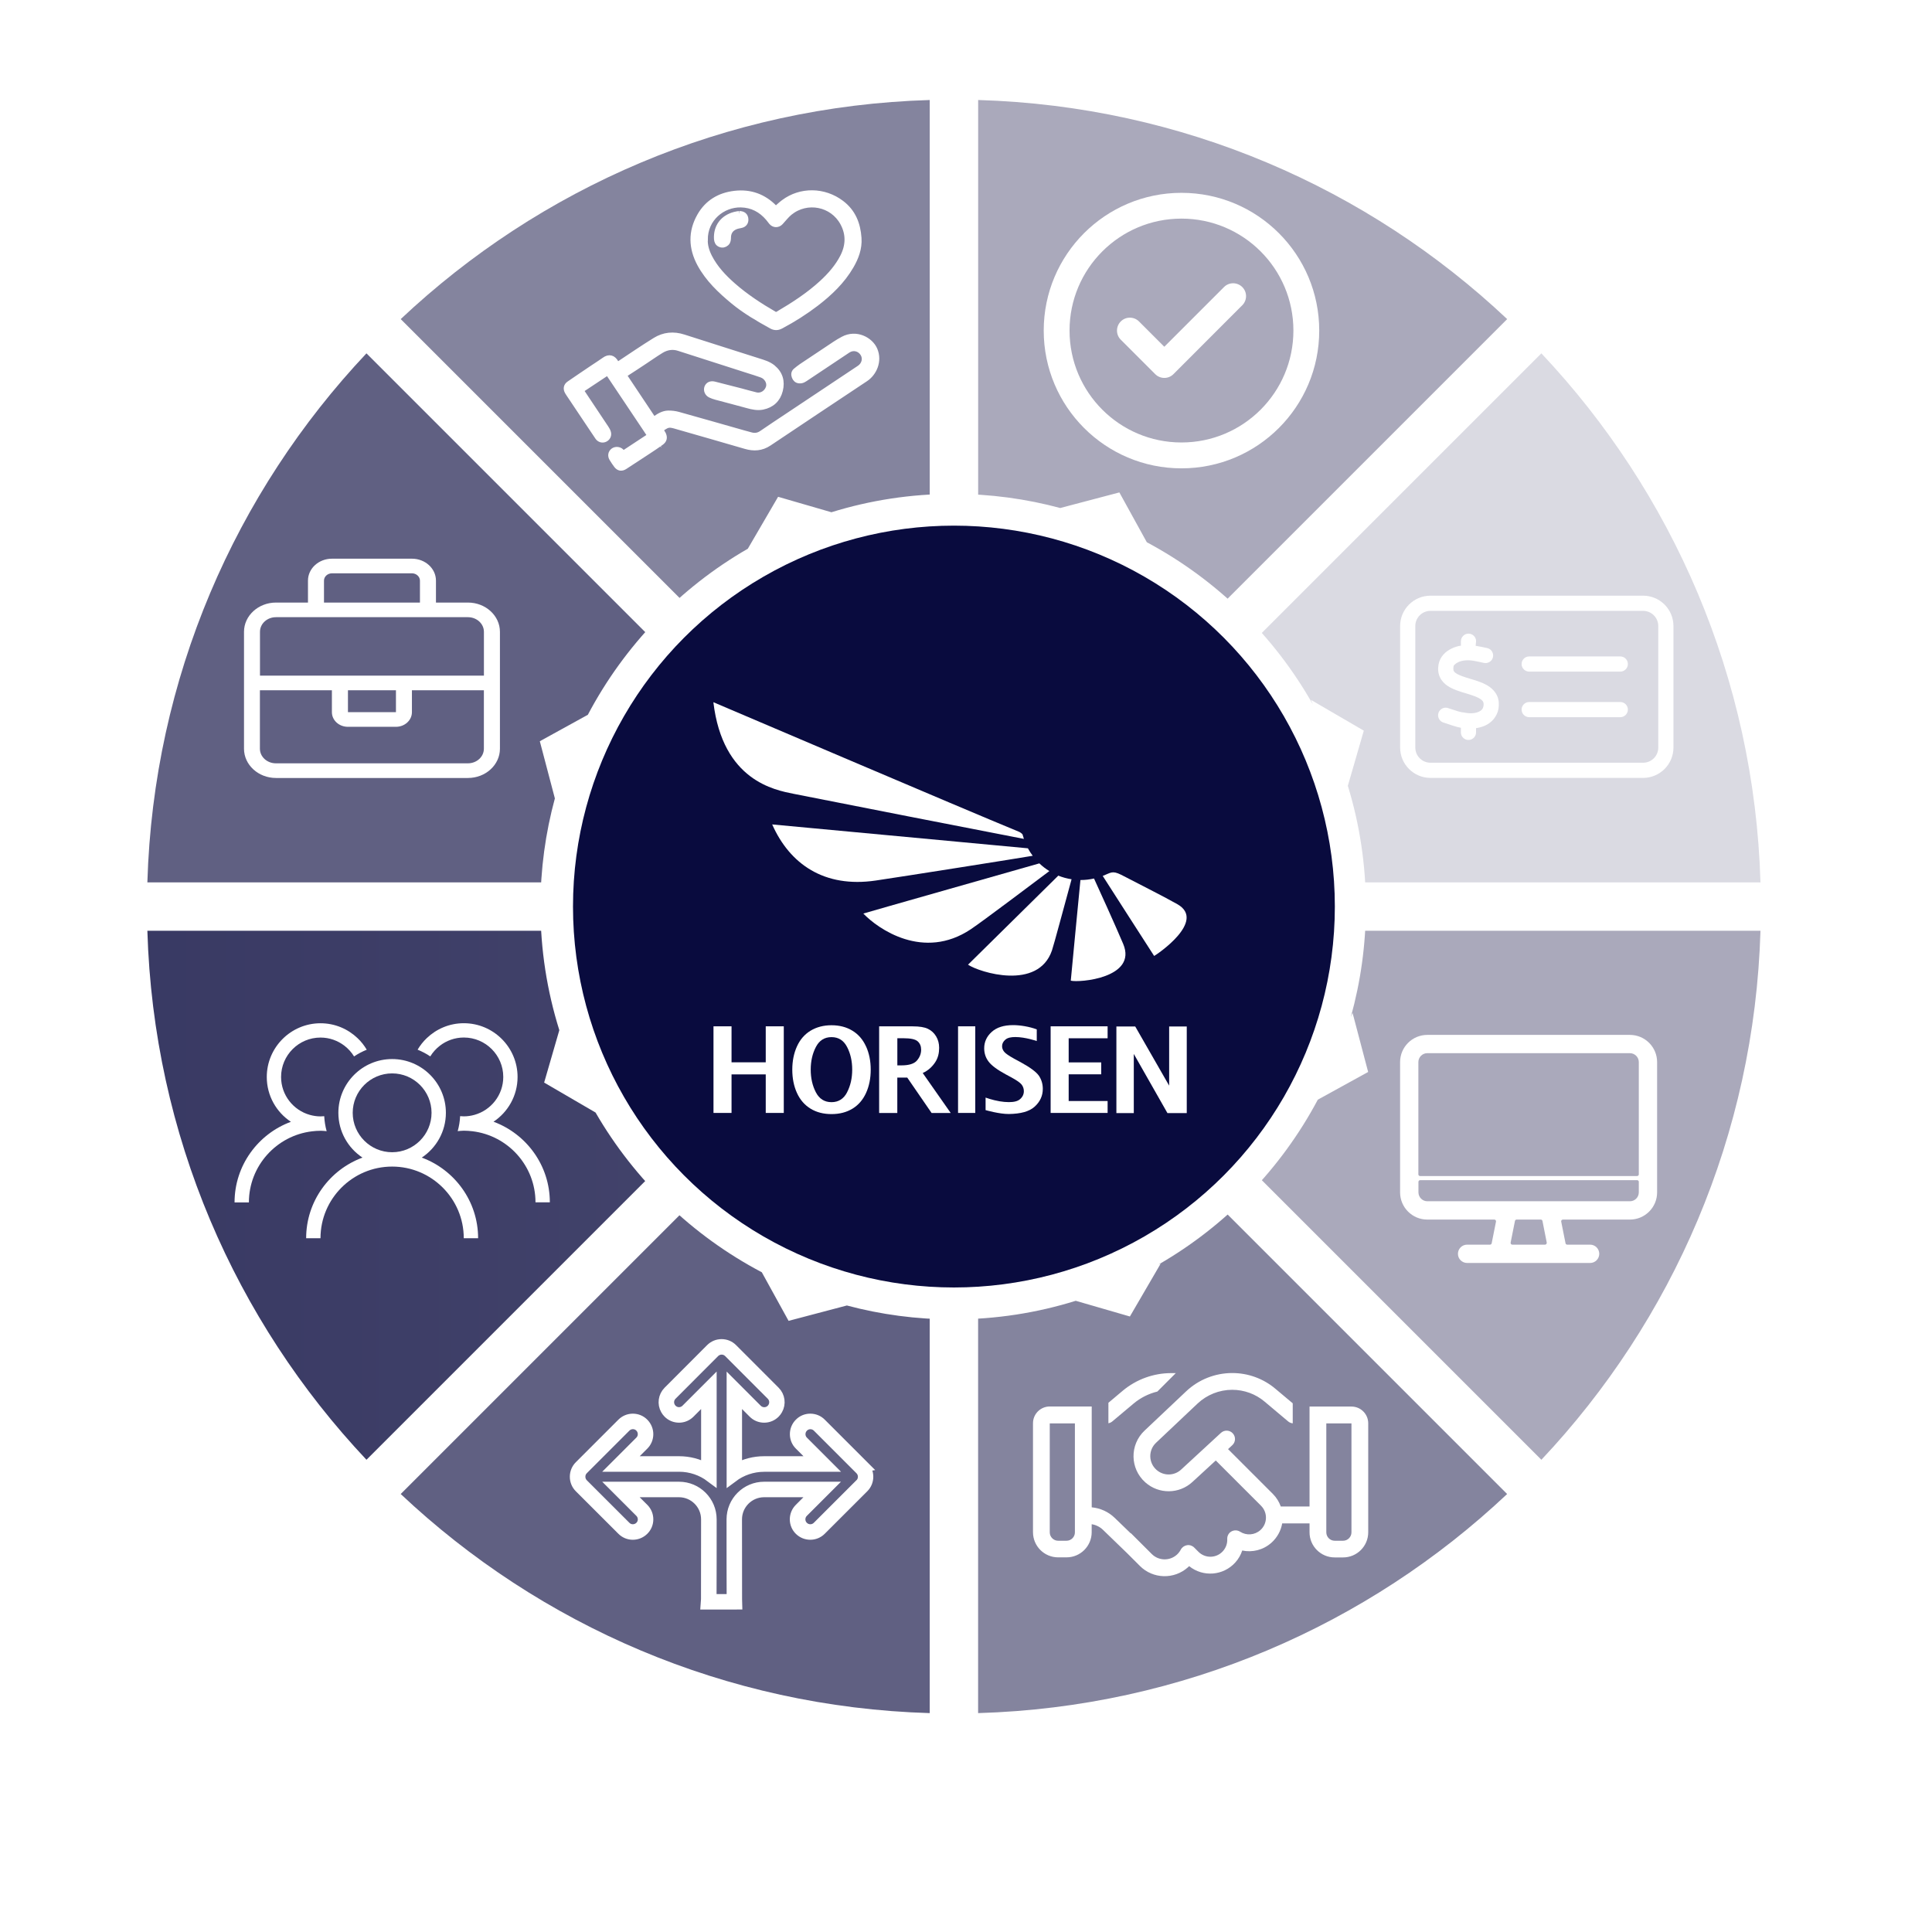 <?xml version="1.0" encoding="UTF-8"?>
<svg xmlns="http://www.w3.org/2000/svg" xmlns:xlink="http://www.w3.org/1999/xlink" viewBox="0 0 486.24 486.24">
  <defs>
    <style>
      .cls-1 {
        fill: #84849e;
      }

      .cls-2, .cls-3, .cls-4, .cls-5, .cls-6 {
        fill: #fff;
      }

      .cls-3 {
        stroke-width: 2.87px;
      }

      .cls-3, .cls-6 {
        stroke: #fff;
        stroke-miterlimit: 10;
      }

      .cls-4 {
        fill-rule: evenodd;
      }

      .cls-7 {
        fill: #090b3e;
      }

      .cls-8 {
        fill: #dadae2;
      }

      .cls-5 {
        filter: url(#drop-shadow-1);
      }

      .cls-9 {
        fill: url(#Unbenannter_Verlauf_29);
      }

      .cls-6 {
        stroke-width: 1.5px;
      }

      .cls-10 {
        fill: #606082;
      }

      .cls-11 {
        fill: #aaa9bb;
      }
    </style>
    <filter id="drop-shadow-1">
      <feOffset dx="3" dy="15"></feOffset>
      <feGaussianBlur result="blur" stdDeviation="10"></feGaussianBlur>
      <feFlood flood-color="#2b2854" flood-opacity=".2"></feFlood>
      <feComposite in2="blur" operator="in"></feComposite>
      <feComposite in="SourceGraphic"></feComposite>
    </filter>
    <linearGradient id="Unbenannter_Verlauf_29" data-name="Unbenannter Verlauf 29" x1="-122.44" y1="300.82" x2="613.91" y2="300.82" gradientUnits="userSpaceOnUse">
      <stop offset="0" stop-color="#2e2f5b"></stop>
      <stop offset="1" stop-color="#606082"></stop>
    </linearGradient>
  </defs>
  <g id="Layer_2" data-name="Layer 2">
    <circle class="cls-5" cx="240.08" cy="228.16" r="213"></circle>
  </g>
  <g id="Layer_3" data-name="Layer 3">
    <g>
      <path class="cls-10" d="m225.37,222.07L92.23,88.93c-32.96,34.99-53.62,81.65-55.14,133.14h188.28Z"></path>
      <path class="cls-11" d="m246.18,25.17v188.28s133.14-133.14,133.14-133.14c-34.99-32.96-81.65-53.62-133.14-55.14Z"></path>
      <path class="cls-1" d="m233.99,213.45V25.17c-51.49,1.52-98.15,22.18-133.14,55.14l133.14,133.14Z"></path>
      <path class="cls-9" d="m225.37,234.25H37.09c1.52,51.49,22.18,98.15,55.14,133.14l133.14-133.14Z"></path>
      <path class="cls-1" d="m246.17,242.87v188.28c51.49-1.52,98.15-22.18,133.14-55.14l-133.14-133.14Z"></path>
      <path class="cls-8" d="m254.79,222.07h188.28c-1.52-51.49-22.18-98.15-55.14-133.14l-133.14,133.14Z"></path>
      <path class="cls-11" d="m254.79,234.25l133.14,133.14c32.96-34.99,53.62-81.65,55.14-133.14h-188.28Z"></path>
      <path class="cls-10" d="m233.99,242.87l-133.14,133.14c34.99,32.96,81.65,53.62,133.14,55.14v-188.28Z"></path>
    </g>
    <path class="cls-2" d="m81.54,146.13v5.52h24.15v-5.52c0-1.01-.91-1.84-2.01-1.84h-20.13c-1.11,0-2.01.83-2.01,1.84Zm-4.03,5.52v-5.52c0-3.05,2.7-5.52,6.04-5.52h20.13c3.33,0,6.04,2.47,6.04,5.52v5.52h8.05c4.44,0,8.05,3.3,8.05,7.36v29.43c0,4.06-3.61,7.36-8.05,7.36h-48.31c-4.44,0-8.05-3.3-8.05-7.36v-29.43c0-4.06,3.61-7.36,8.05-7.36h8.05Zm30.19,3.68h-38.24c-2.23,0-4.03,1.64-4.03,3.68v11.03h56.36v-11.03c0-2.03-1.8-3.68-4.03-3.68h-10.06Zm14.09,18.39h-18.12v5.52c0,2.03-1.8,3.68-4.03,3.68h-12.08c-2.23,0-4.03-1.64-4.03-3.68v-5.52h-18.12v14.71c0,2.03,1.8,3.68,4.03,3.68h48.31c2.23,0,4.03-1.64,4.03-3.68v-14.71Zm-34.22,0v5.52h12.08v-5.52h-12.08Z"></path>
    <g>
      <path class="cls-2" d="m106.15,291.34c3.65-2.42,6.07-6.57,6.07-11.27,0-7.46-6.07-13.53-13.53-13.53s-13.53,6.07-13.53,13.53c0,4.7,2.41,8.85,6.07,11.27-8.26,3.05-14.18,10.98-14.18,20.29h3.61c0-9.94,8.09-18.03,18.03-18.03s18.03,8.09,18.03,18.03h3.61c0-9.31-5.92-17.24-14.18-20.29Zm-17.38-11.27c0-5.47,4.45-9.92,9.92-9.92s9.92,4.45,9.92,9.92-4.45,9.92-9.92,9.92-9.92-4.45-9.92-9.92Z"></path>
      <path class="cls-2" d="m124.19,282.32c3.65-2.42,6.07-6.57,6.07-11.27,0-7.46-6.07-13.53-13.53-13.53-3.61,0-6.89,1.43-9.32,3.75-.9.86-1.68,1.84-2.31,2.91,1.13.46,2.2,1.02,3.19,1.69.64-1.04,1.46-1.95,2.42-2.69,1.67-1.29,3.76-2.06,6.03-2.06,5.47,0,9.92,4.45,9.92,9.92,0,4.54-3.07,8.37-7.24,9.54-.85.24-1.75.38-2.68.38-.32,0-.63-.02-.94-.05-.06,1.3-.27,2.56-.61,3.77.52-.04,1.03-.11,1.55-.11.73,0,1.45.06,2.16.14,8.93,1.07,15.87,8.68,15.87,17.89h3.61c0-9.31-5.92-17.24-14.18-20.29Z"></path>
      <path class="cls-2" d="m80.66,284.58c.53,0,1.04.07,1.55.11-.34-1.21-.54-2.47-.61-3.77-.31.03-.63.05-.94.05-.93,0-1.82-.14-2.68-.38-4.17-1.17-7.24-5-7.24-9.54,0-5.47,4.45-9.92,9.92-9.92,2.27,0,4.35.77,6.03,2.06.96.74,1.78,1.65,2.42,2.69.99-.67,2.06-1.23,3.19-1.69-.64-1.08-1.41-2.06-2.31-2.91-2.43-2.32-5.71-3.75-9.32-3.75-7.46,0-13.53,6.07-13.53,13.53,0,4.7,2.41,8.85,6.07,11.27-8.26,3.05-14.18,10.98-14.18,20.29h3.61c0-9.21,6.95-16.82,15.87-17.89.71-.09,1.43-.14,2.16-.14Z"></path>
    </g>
  </g>
  <g id="Layer_4" data-name="Layer 4">
    <path class="cls-2" d="m331.65,276.77l12.68-6.98-3.92-14.87-.44,1.05c2.46-8.85,3.79-18.18,3.79-27.81,0-10.57-1.59-20.78-4.54-30.39l4.02-13.88-13.29-7.74.47,1.15c-9.74-17.27-24.28-31.48-41.79-40.83l-6.91-12.54-14.87,3.92.05.02c-8.62-2.32-17.67-3.57-27.01-3.57-10.66,0-20.95,1.62-30.64,4.62l-13.42-3.89-7.62,13.07c-17.05,9.82-31.06,24.35-40.26,41.79l-12.09,6.66,3.79,14.39c-2.36,8.68-3.63,17.81-3.63,27.24,0,10.83,1.67,21.27,4.75,31.09l-3.82,13.19,12.94,7.54c9.85,17.03,24.39,31.02,41.84,40.2l6.74,12.23,14.67-3.87c8.54,2.28,17.5,3.5,26.75,3.5,10.74,0,21.1-1.64,30.85-4.68l13.63,3.95,7.74-13.29-.55.22c16.95-9.76,30.89-24.17,40.09-41.47Z"></path>
  </g>
  <g id="Layer_4_copy" data-name="Layer 4 copy">
    <circle class="cls-7" cx="240.08" cy="228.16" r="95.87"></circle>
  </g>
  <g id="OBJECTS">
    <g>
      <polygon class="cls-2" points="192.72 258.3 192.72 267.36 184.11 267.36 184.11 258.3 179.57 258.3 179.57 280.1 184.11 280.1 184.11 270.4 192.72 270.4 192.72 280.1 197.26 280.1 197.26 258.3 192.72 258.3 192.72 258.3"></polygon>
      <path class="cls-2" d="m213.2,274.9c-.86,1.66-2.17,2.49-3.93,2.49s-3.08-.83-3.94-2.49c-.86-1.66-1.29-3.56-1.29-5.7s.44-4.06,1.3-5.7c.86-1.66,2.17-2.48,3.93-2.48s3.06.82,3.92,2.48c.86,1.65,1.29,3.55,1.29,5.7s-.43,4.04-1.29,5.7m4.77-11.53c-.78-1.73-1.92-3.05-3.43-3.97-1.51-.92-3.26-1.37-5.26-1.37s-3.76.46-5.27,1.37c-1.51.92-2.65,2.24-3.43,3.97-.78,1.73-1.17,3.67-1.17,5.84s.39,4.13,1.17,5.85c.78,1.72,1.92,3.04,3.42,3.96,1.5.92,3.26,1.37,5.29,1.37s3.79-.46,5.28-1.37c1.5-.92,2.63-2.24,3.41-3.96.78-1.72,1.17-3.67,1.17-5.85s-.39-4.11-1.17-5.84"></path>
      <path class="cls-2" d="m230.77,266.92c-.71.81-2.01,1.21-3.88,1.21h-1.05v-6.83h1.58c1.78,0,2.96.26,3.54.78.58.52.87,1.22.87,2.1,0,1.02-.36,1.93-1.07,2.74m1.47,3.13c1.35-.6,2.4-1.58,3.14-2.71.74-1.13.99-2.35.99-3.63,0-1.07-.25-2.03-.76-2.88-.51-.85-1.2-1.48-2.07-1.9-.87-.42-2.14-.62-3.81-.62h-8.46v21.8h4.57v-8.91h2.5l6.13,8.91h4.81l-7.04-10.05h0Z"></path>
      <polygon class="cls-2" points="264.42 280.1 264.42 258.3 278.76 258.3 278.76 261.31 268.96 261.31 268.96 267.38 277.15 267.38 277.15 270.38 268.96 270.38 268.96 277.1 278.76 277.1 278.76 280.1 264.42 280.1 264.42 280.1"></polygon>
      <polygon class="cls-2" points="280.97 280.14 280.97 258.34 285.71 258.34 294.25 273.23 294.25 258.34 298.68 258.34 298.68 280.14 293.82 280.14 285.35 265.25 285.35 280.14 280.97 280.14 280.97 280.14"></polygon>
      <path class="cls-2" d="m261.48,270.76c-.66-.97-2.2-2.11-4.61-3.43l-1.58-.85c-1.36-.75-2.22-1.34-2.56-1.77-.35-.43-.53-.9-.53-1.4,0-.65.29-1.21.86-1.68.57-.47,1.41-.63,2.5-.63,2.48,0,5.37,1,5.37,1v-2.93c-1.85-.69-4.18-1.07-5.94-1.07-2.35,0-4.15.57-5.41,1.72-1.26,1.14-1.88,2.52-1.88,4.12,0,1.27.38,2.4,1.13,3.37.74.97,2.17,2.03,4.27,3.17l1.47.79c1.37.75,2.23,1.36,2.58,1.83.35.48.53,1.02.53,1.62,0,.78-.31,1.45-.94,2-.63.56-1.58.76-2.85.76-.71,0-1.48-.07-2.32-.21-1.76-.29-3.52-.93-3.52-.93v3.15s3.5,1.01,5.86.98c2.97-.04,5.14-.62,6.5-1.86,1.36-1.24,2.04-2.73,2.04-4.47,0-1.22-.33-2.32-.98-3.3"></path>
      <polygon class="cls-4" points="245.45 258.3 241.12 258.3 241.12 280.1 245.45 280.1 245.45 258.3 245.45 258.3"></polygon>
      <path class="cls-2" d="m296.33,227.57c-3.57-2.03-10.82-5.65-14.18-7.42-2.27-1.12-2.59-.48-4.62.3,0,0,12.92,20.15,12.94,20.14.64-.32,13.25-8.8,5.86-13.02"></path>
      <path class="cls-2" d="m257.48,210.45c-.04-.15-.1-.3-.13-.45-.22-.26-.53-.52-1.03-.72-14.7-6.04-71.88-30.49-76.78-32.55,2.36,19.76,15.45,22.1,20.22,23.06,8.04,1.6,49.27,9.69,57.93,11.34-.08-.22-.14-.45-.2-.67"></path>
      <path class="cls-2" d="m258.7,213.5l-64.36-6.01c4.42,9.96,13.07,16.03,26.06,14.12,6.88-1.01,36.49-5.7,39.51-6.23-.45-.6-.86-1.22-1.21-1.88"></path>
      <path class="cls-2" d="m261.59,217.29c-2.16.62-44.34,12.6-44.31,12.63,3.73,3.9,15.14,11.88,27.02,3.97,3.12-2.08,16.38-12.11,19.8-14.66-.91-.56-1.75-1.2-2.51-1.93"></path>
      <path class="cls-2" d="m266.36,220.37c-1.09,1.09-22.74,22.41-22.73,22.42,2.9,1.94,17.64,6.57,21.12-3.58.49-1.42,3-10.85,4.94-17.92-1.16-.18-2.28-.48-3.33-.91"></path>
      <path class="cls-2" d="m275.35,221.1c-1.08.24-2.19.38-3.34.38-.03,0-.06,0-.09,0-.22,2.4-2.46,25.32-2.43,25.33,2.13.55,16.81-.68,13.19-9.25-1.88-4.46-6.45-14.54-7.34-16.45"></path>
    </g>
    <path class="cls-2" d="m297.35,55.02c15.56,0,28.17,12.61,28.17,28.17s-12.61,28.17-28.17,28.17c-15.56,0-28.17-12.61-28.17-28.17,0-15.56,12.61-28.17,28.17-28.17Zm0,62.85c19.15,0,34.67-15.52,34.67-34.67s-15.52-34.67-34.67-34.67c-19.15,0-34.67,15.52-34.67,34.67,0,19.15,15.52,34.67,34.67,34.67Zm15.3-41.04c1.27-1.27,1.27-3.33,0-4.59s-3.33-1.27-4.59,0l-15.03,15.03-6.37-6.37c-1.27-1.27-3.33-1.27-4.59,0-1.26,1.27-1.27,3.33,0,4.59l8.67,8.67c1.27,1.27,3.33,1.27,4.59,0l17.32-17.34Z"></path>
    <path class="cls-3" d="m217.28,369.03l-10.72-10.72c-.7-.71-1.64-1.09-2.63-1.09h-.01c-.99,0-1.92.39-2.61,1.1-.7.7-1.08,1.63-1.08,2.62,0,1,.38,1.93,1.08,2.62l4.37,4.37h-13.36c-2.49,0-4.87.62-7,1.81v-18.59s4.37,4.38,4.37,4.38c.7.71,1.64,1.09,2.63,1.09h.01c.99,0,1.92-.39,2.62-1.09.23-.24.44-.51.6-.8.83-1.45.58-3.28-.6-4.46l-10.71-10.72c-.7-.7-1.63-1.09-2.63-1.09s-1.93.39-2.63,1.09l-10.7,10.72c-1.18,1.18-1.43,3.02-.61,4.45.17.3.37.57.6.8.69.71,1.62,1.09,2.61,1.1h.01c1,0,1.93-.39,2.63-1.09l4.37-4.38v18.59c-2.13-1.19-4.52-1.81-7-1.81h-13.36s4.37-4.36,4.37-4.36c1.45-1.44,1.45-3.79,0-5.25-.69-.71-1.62-1.09-2.61-1.1h-.01c-1,0-1.93.39-2.63,1.09l-10.72,10.72c-.7.7-1.08,1.63-1.08,2.63,0,1,.38,1.93,1.08,2.63l10.72,10.71c1.44,1.45,3.79,1.45,5.25,0,.7-.69,1.09-1.62,1.09-2.61,0-1-.38-1.93-1.09-2.64l-4.38-4.37h13.36c3.86,0,7,3.14,7,7v.89c0,.92,0,18.8-.02,19.27l-.08,1.11h6.52s1.06-.01,1.06-.01l-.03-1.06c-.02-.51-.02-18.39-.02-19.31v-.89c0-3.86,3.14-7,7-7h13.36s-4.37,4.37-4.37,4.37c-.71.71-1.09,1.65-1.09,2.64,0,.99.39,1.92,1.09,2.61,1.46,1.45,3.82,1.44,5.25,0l10.72-10.71c.7-.7,1.08-1.64,1.08-2.63s-.38-1.93-1.08-2.63Zm-.73,4.53l-10.72,10.71c-1.04,1.05-2.74,1.04-3.78,0-1.05-1.04-1.05-2.74,0-3.78l6.14-6.14h-15.86c-4.45,0-8.04,3.6-8.04,8.04v.89c0,.19,0,19.17.02,19.35h-5.4c.02-.18.02-19.15.02-19.35v-.89c0-4.44-3.6-8.04-8.04-8.04h-15.86s6.14,6.14,6.14,6.14c1.05,1.05,1.05,2.75,0,3.78-1.05,1.04-2.75,1.05-3.78,0l-10.72-10.71c-.5-.5-.78-1.18-.78-1.9,0-.72.27-1.39.78-1.9l10.72-10.72c1.05-1.05,2.75-1.05,3.78,0,1.04,1.05,1.05,2.75,0,3.79l-6.14,6.14h15.86c3.02,0,5.8,1,8.04,2.68v-23s-6.14,6.14-6.14,6.14h0c-1.05,1.06-2.74,1.06-3.78.01-.18-.18-.32-.37-.44-.58-.58-1.02-.44-2.34.44-3.21l5.35-5.36,5.36-5.37c.52-.52,1.21-.79,1.9-.79s1.37.26,1.9.79l5.36,5.37,5.36,5.36c.87.87,1.02,2.19.44,3.21-.12.21-.26.41-.44.59-1.04,1.05-2.74,1.05-3.79,0h0s-6.14-6.15-6.14-6.15v23c2.24-1.68,5.02-2.68,8.04-2.68h15.86s-6.14-6.14-6.14-6.14c-1.05-1.04-1.04-2.74,0-3.79,1.04-1.05,2.73-1.05,3.78,0l10.72,10.72c.5.5.78,1.18.78,1.9,0,.72-.28,1.39-.78,1.9Z"></path>
    <g>
      <path class="cls-6" d="m163.71,109.69c-.37-.57-.72-1.1-1.07-1.63-3.1-4.64-6.2-9.27-9.31-13.91-.36-.54-.36-.51-.92-.14-1.83,1.23-3.66,2.44-5.5,3.65-.83.55-.82.54-.27,1.36,1.96,2.92,3.91,5.85,5.85,8.78.23.34.44.72.54,1.11.17.71-.2,1.34-.83,1.61-.62.26-1.31.07-1.73-.55-1.07-1.58-2.12-3.17-3.18-4.75-1.38-2.07-2.77-4.15-4.16-6.22-.09-.13-.17-.26-.25-.4-.43-.75-.32-1.47.4-1.96,1.95-1.35,3.92-2.67,5.89-4,.99-.67,2.01-1.3,2.98-2,1.14-.83,2.13-.57,2.82.7.36.66.36.63.98.22,2.97-1.97,5.92-3.98,8.95-5.86,2.21-1.37,4.62-1.6,7.14-.78,6.24,2.01,12.5,3.97,18.74,5.97,1.28.41,2.59.76,3.67,1.64,1.84,1.51,2.38,3.46,1.83,5.69-.56,2.28-2.1,3.69-4.39,4.14-1.27.25-2.54-.03-3.79-.38-2.61-.73-5.25-1.39-7.87-2.1-.48-.13-.96-.3-1.41-.51-.73-.35-1.05-1.14-.82-1.81.24-.68.9-1.01,1.76-.79,2.28.57,4.56,1.16,6.84,1.75,1.22.32,2.43.68,3.66.97,1.4.33,2.82-.57,3.25-2.01.36-1.21-.43-2.68-1.79-3.18-1.1-.41-2.23-.74-3.35-1.1-3.66-1.17-7.31-2.34-10.97-3.52-2.19-.7-4.38-1.4-6.57-2.11-1.59-.51-3.1-.23-4.48.61-1.39.85-2.72,1.79-4.08,2.69-1.63,1.08-3.26,2.16-4.91,3.21-.38.24-.34.43-.14.74,2.33,3.48,4.66,6.97,6.98,10.46.22.32.38.41.73.15.98-.7,2.03-1.33,3.26-1.35.83-.01,1.69.09,2.49.31,5.45,1.52,10.88,3.08,16.32,4.62.63.18,1.27.33,1.9.52,1.03.3,1.95.18,2.86-.45,2.07-1.43,4.17-2.8,6.26-4.2,6.1-4.07,12.19-8.13,18.3-12.19,1.31-.87,1.71-2.5.9-3.76-.86-1.33-2.53-1.71-3.86-.83-3.47,2.3-6.92,4.61-10.38,6.92-.54.36-1.06.78-1.79.72-.63-.05-.98-.41-1.18-.94-.2-.52-.17-1.04.28-1.43.48-.4.97-.79,1.48-1.14,2.79-1.87,5.59-3.74,8.39-5.59.66-.44,1.35-.85,2.05-1.22,3.24-1.75,6.81.12,7.88,2.62,1.22,2.87-.2,5.88-2.29,7.26-8.11,5.38-16.21,10.79-24.3,16.2-1.84,1.23-3.77,1.36-5.85.75-5.63-1.65-11.27-3.25-16.9-4.87-.6-.17-1.19-.37-1.81-.46-1.06-.17-1.84.49-2.63,1.04-.07.05-.01.35.06.5.13.28.35.52.48.8.41.88.27,1.52-.52,2.09-1.05.76-2.14,1.48-3.22,2.19-1.95,1.29-3.91,2.56-5.87,3.84-.8.52-1.47.44-2.05-.32-.41-.54-.78-1.1-1.13-1.68-.41-.68-.28-1.4.29-1.86.54-.43,1.43-.38,1.95.11.13.12.21.29.35.38.11.07.32.11.42.05,2.13-1.39,4.25-2.79,6.38-4.2.06-.04.11-.09.23-.19Z"></path>
      <path class="cls-6" d="m195.3,52.66c.69-.6,1.29-1.18,1.96-1.68,4.26-3.19,10.13-3.1,14.46.17,2.92,2.2,4.11,5.24,4.35,8.76.18,2.58-.69,4.88-1.95,7.05-2.2,3.78-5.3,6.73-8.73,9.37-2.8,2.14-5.76,4.02-8.88,5.67-.82.43-1.51.45-2.33,0-3.32-1.84-6.62-3.74-9.55-6.16-3.28-2.71-6.38-5.62-8.44-9.43-2.15-4.01-2.28-8.06-.02-12.04,1.91-3.36,4.95-5.16,8.76-5.6,3.89-.45,7.24.76,9.98,3.58.12.12.26.22.38.32Zm-17.92,7.71c-.03,1.35.32,2.77,1.11,4.33,1.46,2.84,3.6,5.11,5.97,7.19,3.19,2.8,6.72,5.11,10.39,7.23.34.2.63.18.97-.02,3.92-2.3,7.73-4.76,11.09-7.85,2.09-1.93,3.95-4.04,5.26-6.59,1.45-2.84,1.55-5.74.02-8.56-2.65-4.9-9.08-6.16-13.44-2.66-.88.71-1.57,1.65-2.35,2.48-.65.69-1.62.66-2.22-.07-.26-.32-.51-.66-.77-.98-1.82-2.15-4.14-3.37-6.96-3.42-4.63-.09-9.12,3.55-9.06,8.91Z"></path>
      <path class="cls-6" d="m186.04,53.86c1,0,1.5.47,1.56,1.3.06.79-.36,1.32-1.12,1.48-.5.1-1.03.19-1.49.4-1.15.51-1.74,1.43-1.77,2.69-.01.52-.02,1.06-.45,1.44-.44.39-.96.5-1.5.28-.58-.23-.79-.74-.83-1.33-.17-3,1.52-5.29,4.5-6.06.42-.11.85-.16,1.1-.2Z"></path>
    </g>
    <path class="cls-2" d="m407.79,176.68c1.05,0,1.91.86,1.91,1.91,0,1.05-.86,1.91-1.91,1.91h-22.93c-1.05,0-1.91-.86-1.91-1.91s.86-1.91,1.91-1.91h22.93Zm-24.84-9.56c0-1.05.86-1.91,1.91-1.91h22.93c1.05,0,1.91.86,1.91,1.91s-.86,1.91-1.91,1.91h-22.93c-1.05,0-1.91-.86-1.91-1.91Zm-11.57-4.59c.81.12,2.27.43,2.99.59,1.03.27,1.62,1.33,1.36,2.34-.27,1.03-1.33,1.62-2.34,1.36-.48-.13-2.11-.45-2.64-.54-1.54-.24-2.83-.05-3.69.35-.86.39-1.29.9-1.25,1.22-.08.6-.01.85.06.99.07.17.23.37.59.61.81.55,2.04.93,3.7,1.43l.07.02c1.47.44,3.33,1,4.72,2.01.74.55,1.43,1.27,1.86,2.25.43.99.51,2.09.32,3.25-.37,1.98-1.74,3.51-3.5,4.26-.67.29-1.39.48-2.14.59v1.06c0,1.05-.86,1.91-1.91,1.91s-1.91-.86-1.91-1.91v-1.15c-1.12-.21-2.82-.79-3.88-1.16-.21-.07-.4-.13-.55-.18-1-.33-1.54-1.42-1.21-2.42.33-.99,1.42-1.54,2.42-1.21.12.08.48.17.73.25,1.13.38,2.47.84,3.24.86,1.59.36,2.87.2,3.7-.16.78-.33,1.12-.8,1.23-1.41.1-.55.02-.87-.06-1.06-.08-.2-.26-.43-.61-.68-.78-.57-1.99-.97-3.63-1.47l-.25-.07c-1.41-.43-3.18-.96-4.49-1.85-.74-.5-1.45-1.19-1.9-2.14-.46-.97-.56-2.04-.37-3.18.34-1.99,1.76-3.38,3.45-4.14.67-.31,1.41-.53,2.19-.66v-1.11c0-1.05.86-1.91,1.91-1.91s1.91.86,1.91,1.91l-.11,1.15Zm-19-4.97c0-4.22,3.42-7.64,7.64-7.64h53.51c4.22,0,7.64,3.42,7.64,7.64v30.58c0,4.22-3.43,7.64-7.64,7.64h-53.51c-4.22,0-7.64-3.43-7.64-7.64v-30.58Zm3.82,0v30.58c0,2.11,1.71,3.82,3.82,3.82h53.51c2.11,0,3.82-1.71,3.82-3.82v-30.58c0-2.11-1.71-3.82-3.82-3.82h-53.51c-2.11,0-3.82,1.71-3.82,3.82Z"></path>
    <path class="cls-2" d="m410.21,260.46h-15.38s-20.23,0-20.23,0h-15.38c-3.78,0-6.85,3.07-6.85,6.85v17.11s0,15.65,0,15.65v.02c0,3.78,3.07,6.85,6.85,6.85h16.88c.13,0,.25.06.32.16.08.1.11.23.09.35l-1.09,5.46c-.04.2-.22.34-.42.34h-5.75s-.02,0-.02,0c-1.27,0-2.3,1.04-2.3,2.31,0,1.27,1.03,2.29,2.3,2.3h.02s30.93,0,30.93,0h.02c1.27,0,2.29-1.03,2.3-2.3,0-1.27-1.03-2.31-2.3-2.31h-.02s-5.75,0-5.75,0c-.2,0-.38-.14-.42-.34l-1.09-5.46c-.03-.12,0-.25.09-.35.08-.1.2-.16.32-.16h16.88c3.78,0,6.85-3.07,6.85-6.85v-15.67s0-17.11,0-17.11c0-3.78-3.07-6.85-6.85-6.85Zm-21.03,52.63c-.08.1-.2.16-.32.16h-8.26c-.13,0-.24-.06-.32-.16-.08-.1-.11-.23-.09-.35l1.09-5.46c.04-.2.22-.34.42-.34h6.08c.2,0,.38.14.42.34l1.08,5.46c.02.12-.02.25-.11.34h0Zm23.27-15.64v2.64c0,1.24-1,2.24-2.24,2.24h-50.97c-1.24,0-2.24-1-2.25-2.24v-2.64c0-.23.19-.43.43-.43h54.61c.23,0,.42.19.43.42h0Zm0-12.7h0s0,10.81,0,10.81c0,.23-.18.41-.41.42,0,0-.01,0-.02,0h-54.62s-.01,0-.02,0c-.23-.01-.41-.2-.41-.42v-10.81s0,0,0,0v-17.44c0-1.24,1.01-2.25,2.25-2.25h19.12s12.74,0,12.74,0h19.12c1.24,0,2.25,1.01,2.25,2.25v17.44Z"></path>
    <path class="cls-2" d="m294.77,345.58c-4.47,0-8.79,1.58-12.21,4.44l-3.6,3.03v5.15c.36-.07.7-.22.98-.46l5.34-4.48c1.75-1.48,3.81-2.5,6-3.04l4.64-4.64h-1.15Zm-20.02,38.03c1.07.17,2.07.66,2.85,1.42l6.08,5.88,3.2,3.2c3.31,3.31,8.62,3.45,12.1.34.11-.09.21-.18.3-.29,3.47,2.81,8.61,2.45,11.65-.96.79-.88,1.36-1.9,1.71-2.97,2.53.53,5.27-.11,7.34-1.95,1.49-1.33,2.4-3.06,2.72-4.88h6.88v2.24c0,3.49,2.83,6.33,6.33,6.33h2.11c3.49,0,6.33-2.83,6.33-6.33v-27.42c0-2.33-1.88-4.22-4.22-4.22h-6.33s-4.22,0-4.22,0v4.22s0,20.93,0,20.93h-7.24c-.41-1.15-1.07-2.24-1.99-3.16l-11.28-11.28,1.07-.99c.86-.79.91-2.12.12-2.98s-2.12-.91-2.98-.12l-10.03,9.25c-1.74,1.61-4.43,1.63-6.2.05-2.03-1.81-2.07-4.94-.11-6.8l10.47-9.89c2.36-2.21,5.47-3.45,8.71-3.45,2.99,0,5.88,1.05,8.16,2.98l5.91,4.97c.33.28.74.45,1.16.49v-5.04s-4.35-3.65-4.35-3.65c-3.04-2.57-6.89-3.97-10.87-3.97-4.32,0-8.48,1.65-11.61,4.61l-10.47,9.89c-3.77,3.56-3.68,9.58.2,13.02,3.4,3.02,8.53,2.97,11.86-.11l5.87-5.4,11.4,11.4c1.71,1.71,1.63,4.52-.18,6.13-1.44,1.28-3.52,1.4-5.09.4-.66-.43-1.5-.45-2.19-.07s-1.09,1.13-1.05,1.92c.05,1.07-.3,2.15-1.07,3.02-1.62,1.83-4.46,1.91-6.18.18l-1.07-1.07c-.47-.47-1.15-.7-1.81-.59s-1.24.51-1.56,1.11c-.25.47-.58.91-1,1.29-1.82,1.62-4.59,1.54-6.3-.17l-5.26-5.25-.04.04-4.05-3.91c-1.57-1.52-3.61-2.44-5.77-2.64v-21.16s0-4.22,0-4.22h-4.23s-6.33,0-6.33,0c-2.33,0-4.22,1.88-4.22,4.22v27.42c0,3.49,2.83,6.33,6.33,6.33h2.11c3.49,0,6.33-2.83,6.33-6.33v-2.04Zm-4.22-25.37v27.42c0,1.16-.95,2.11-2.11,2.11h-2.11c-1.16,0-2.11-.95-2.11-2.11v-27.42h6.33Zm69.6,0v27.42c0,1.16-.95,2.11-2.11,2.11h-2.11c-1.16,0-2.11-.95-2.11-2.11v-27.42h6.33Z"></path>
  </g>
</svg>
